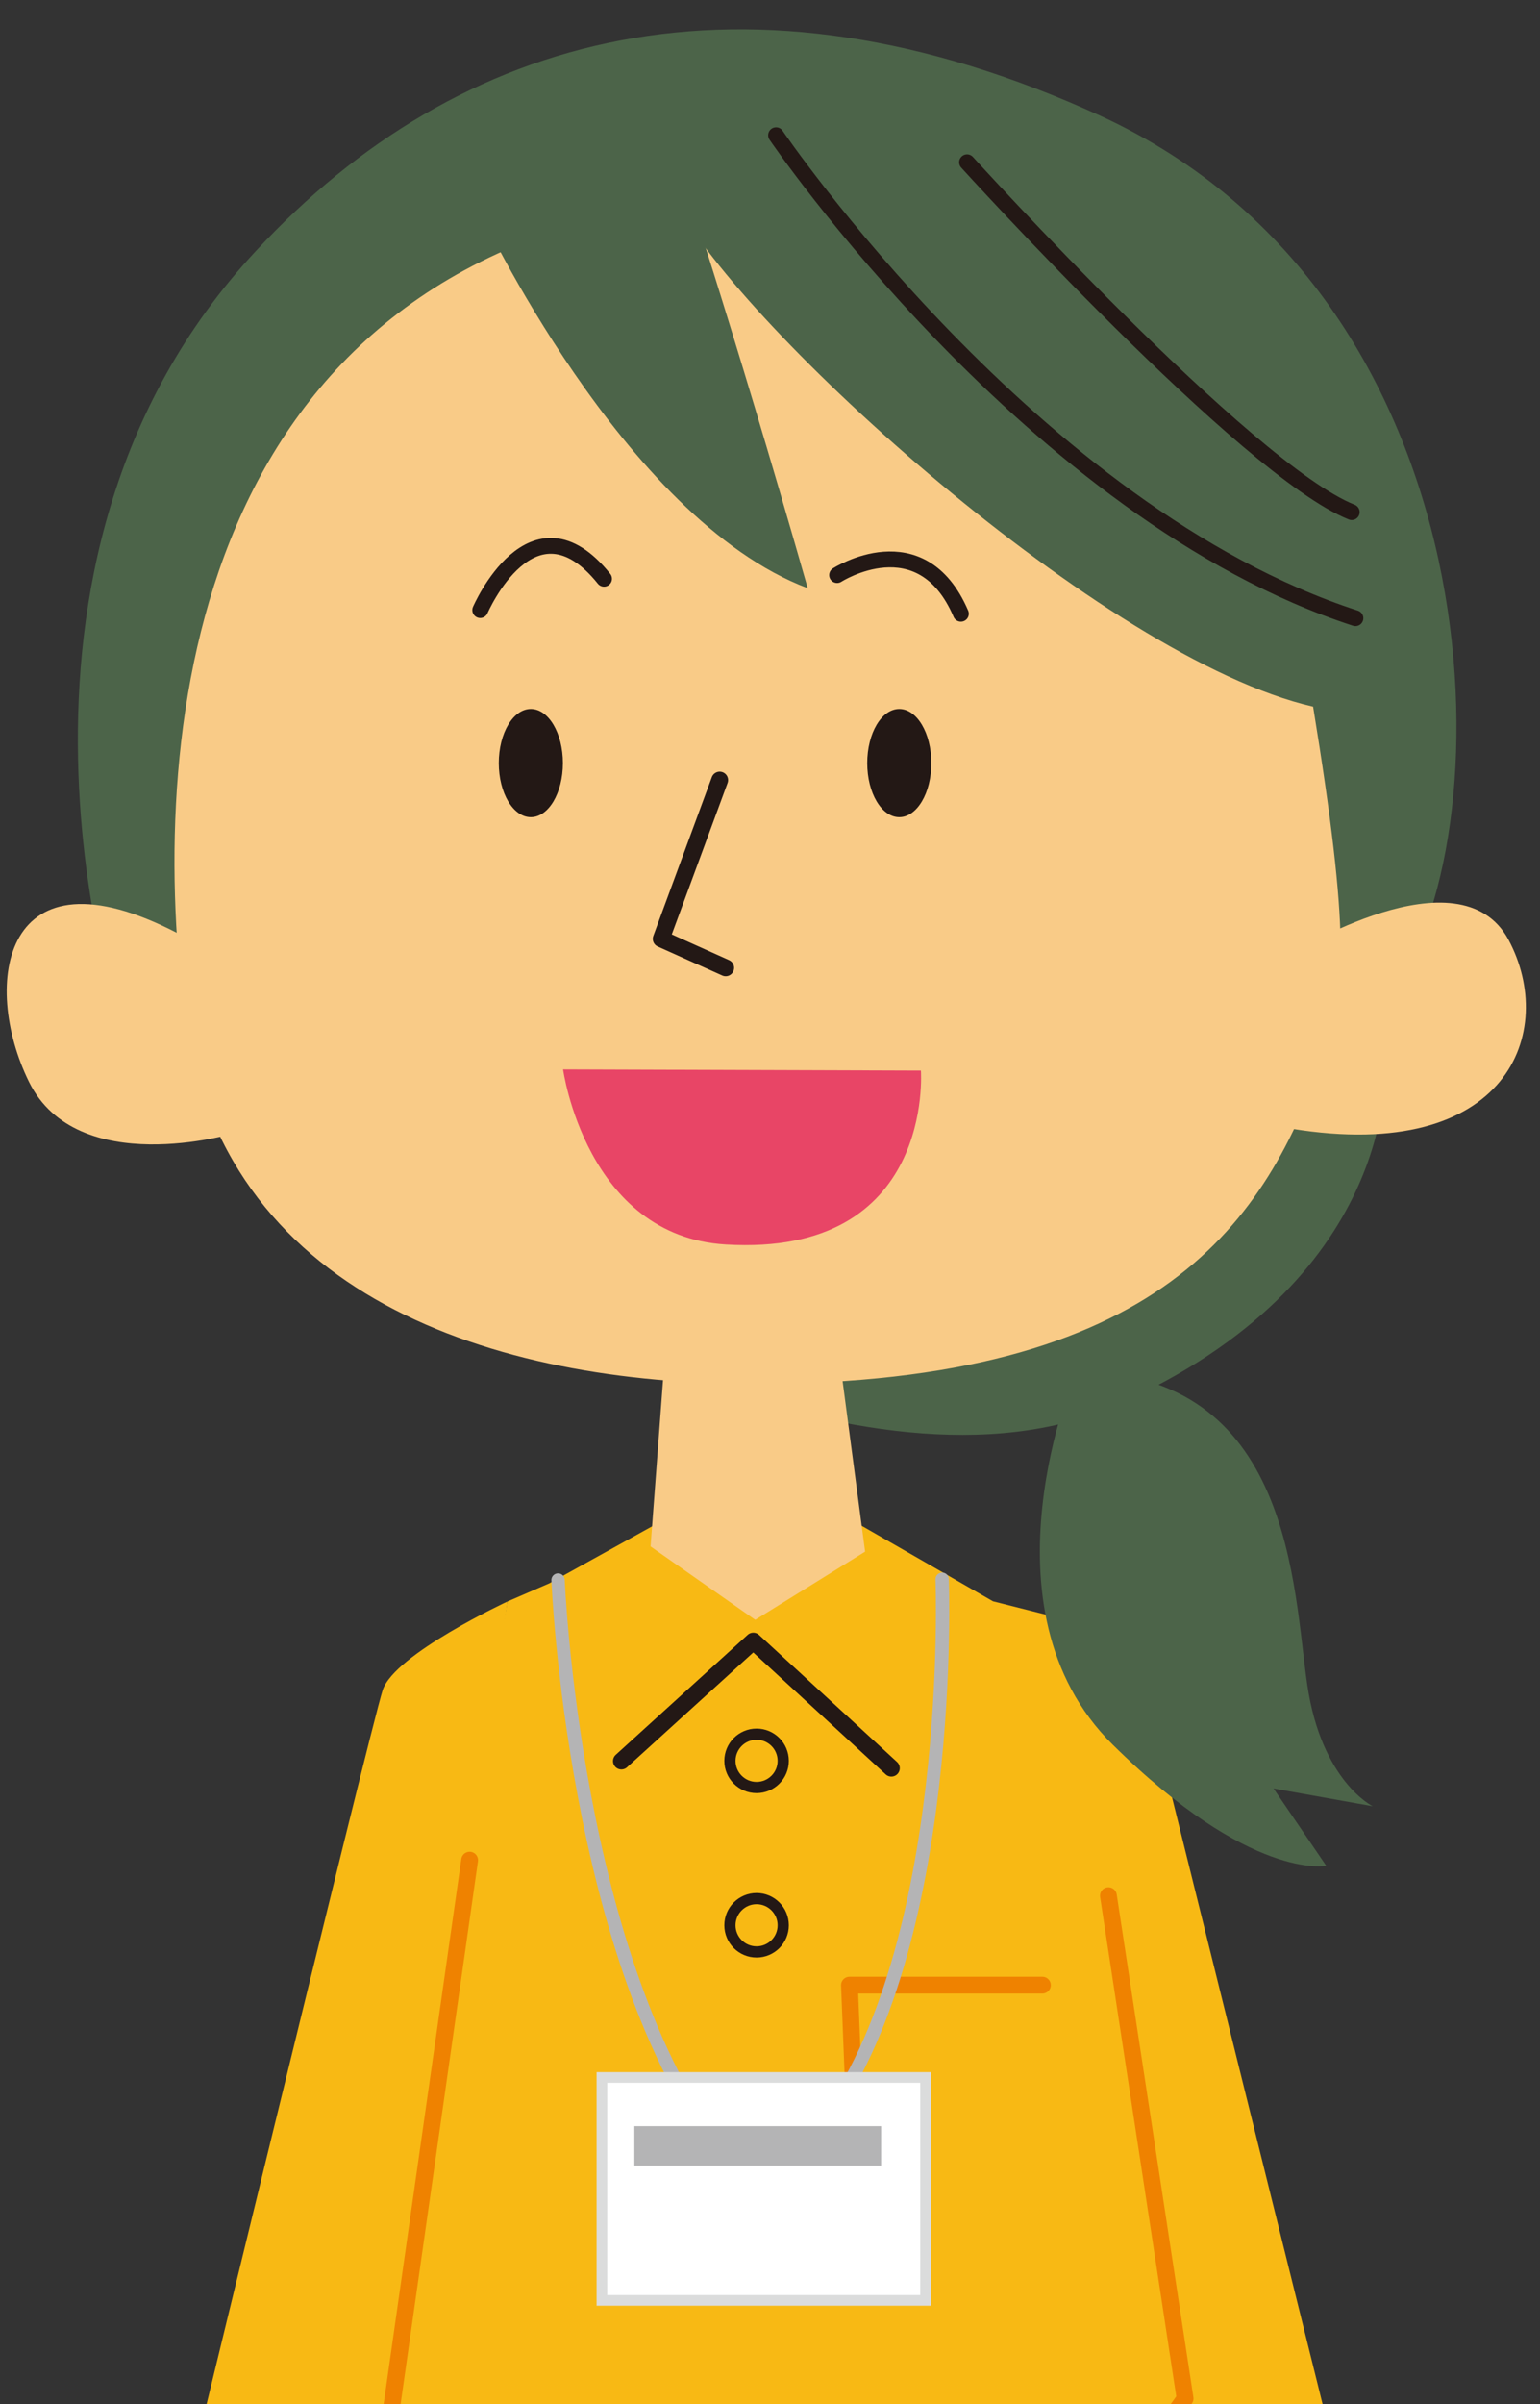 <svg id="top" xmlns="http://www.w3.org/2000/svg" xmlns:xlink="http://www.w3.org/1999/xlink" viewBox="0 0 79.75 124.45"><rect x="0" y="0" width="79.75" height="124.45" fill="#333333" stroke="none"/><defs><style>.cls-1,.cls-10,.cls-11,.cls-12,.cls-5,.cls-8{fill:none;}.cls-2{clip-path:url(#clip-path);}.cls-3{fill:#4c6449;}.cls-4{fill:#f9cb87;}.cls-10,.cls-5,.cls-8{stroke:#231815;}.cls-10,.cls-11,.cls-12,.cls-5,.cls-8{stroke-linecap:round;stroke-linejoin:round;}.cls-11,.cls-5{stroke-width:0.87px;}.cls-6{fill:#e84566;}.cls-7{fill:#231815;}.cls-8{stroke-width:0.82px;}.cls-9{fill:#f8b914;}.cls-10{stroke-width:0.58px;}.cls-11{stroke:#ef8200;}.cls-12{stroke:#b4b4b5;stroke-width:0.69px;}.cls-13{fill:#fff;stroke:#dbdcdc;stroke-width:0.55px;}.cls-14{fill:#b4b4b5;}</style><clipPath id="clip-path"><rect class="cls-1" x="-10.86" y="-4.66" width="100.42" height="129.12"/></clipPath></defs><title>voice-info</title><g id="ナビゲーション"><g class="cls-2"><path class="cls-3" d="M57.81,72.74C72.3,66.33,71.69,55.51,71.69,55.51L24.47,66S44.67,78.55,57.81,72.74Z"/><path class="cls-3" d="M6.29,53.35s-8.33-24,7-40.4C23.77,1.69,38.56-2.44,57,6c20.6,9.49,21,36.89,15.23,45.07C64.26,58.37,6.29,53.35,6.29,53.35Z"/><path class="cls-4" d="M39.06,71.64c-13.49,0-27.68-4.51-29.54-19.36S10.15,14.18,35,10.47c3.34,6.48,22.14,23.62,33,26.11,1.91,11.71,1.71,14.8.54,18.1C65.59,63.15,60.23,71.64,39.06,71.64Z"/><polyline class="cls-5" points="37.58 50.1 34.24 48.6 37.27 40.38"/><path class="cls-6" d="M47.69,55.42s.72,9.66-10.11,9c-7.23-.43-8.42-9.06-8.42-9.06Z"/><path class="cls-4" d="M12.1,58.67S4,61.08,1.5,56,.14,43.6,9.2,48.31"/><path class="cls-4" d="M66.89,49.37s8.7-5.44,11.23-.72,0,11.6-11.23,9.78"/><ellipse class="cls-7" cx="27.49" cy="39.5" rx="1.66" ry="2.8"/><ellipse class="cls-7" cx="46.57" cy="39.5" rx="1.66" ry="2.8"/><path class="cls-8" d="M43.35,29.77s4.35-2.8,6.41,2"/><path class="cls-8" d="M24.87,31.58s2.69-6.24,6.41-1.62"/><path class="cls-8" d="M40.19,7s13.31,19.58,30,25"/><path class="cls-8" d="M50.08,8.4S64.55,24.34,70,26.51"/><path class="cls-3" d="M24.83,10.91s7.44,15.94,17,19.54c-4-14-6.8-22.3-6.8-22.3"/><polygon class="cls-9" points="55.14 83.83 51.42 82.89 44.41 78.86 34.04 78.86 28.45 81.96 26.28 82.9 20.22 119.15 20.41 139.88 18.52 160.95 62.42 160.48 60.54 139.7 60.88 116.98 55.14 83.83"/><polyline class="cls-5" points="32.18 91.16 39.01 84.95 46.16 91.53"/><circle class="cls-10" cx="39.18" cy="91.15" r="1.38"/><circle class="cls-10" cx="39.18" cy="99.66" r="1.38"/><polyline class="cls-11" points="53.98 102.76 43.99 102.76 44.49 115.32"/><path class="cls-12" d="M28.9,81.79s.79,19.79,8.51,29.72"/><path class="cls-12" d="M48.79,81.75s.74,19.1-6.25,28.29"/><rect class="cls-13" x="31.17" y="107.54" width="16.76" height="11.54"/><rect class="cls-14" x="32.85" y="110.06" width="12.78" height="2.04"/><path class="cls-9" d="M19.77,128.21l20.48,23-10.55,9L8.28,134.41S19.2,89.34,19.82,87.48s6.46-4.58,6.46-4.58Z"/><polygon class="cls-9" points="42.42 150.55 53.28 159.55 70.04 130.69 58.87 85.69 55.14 83.83 60.73 123.55 42.42 150.55"/><polyline class="cls-11" points="24.32 96.29 19.77 128.21 38.41 150.32"/><polyline class="cls-11" points="57.4 98.13 61.37 124.16 43.42 149.07"/><polygon class="cls-4" points="39.11 83.85 33.69 80.05 34.58 68.19 43.06 67.14 44.8 80.32 39.11 83.85"/><path class="cls-3" d="M55.71,71s-5.26,12.23,1.91,19.31,11.06,6.27,11.06,6.27l-2.73-4,5.14.92s-2.65-1.28-3.39-6.27S66.95,71,55.71,71Z"/></g><rect class="cls-1" width="79.75" height="124.45"/></g></svg>